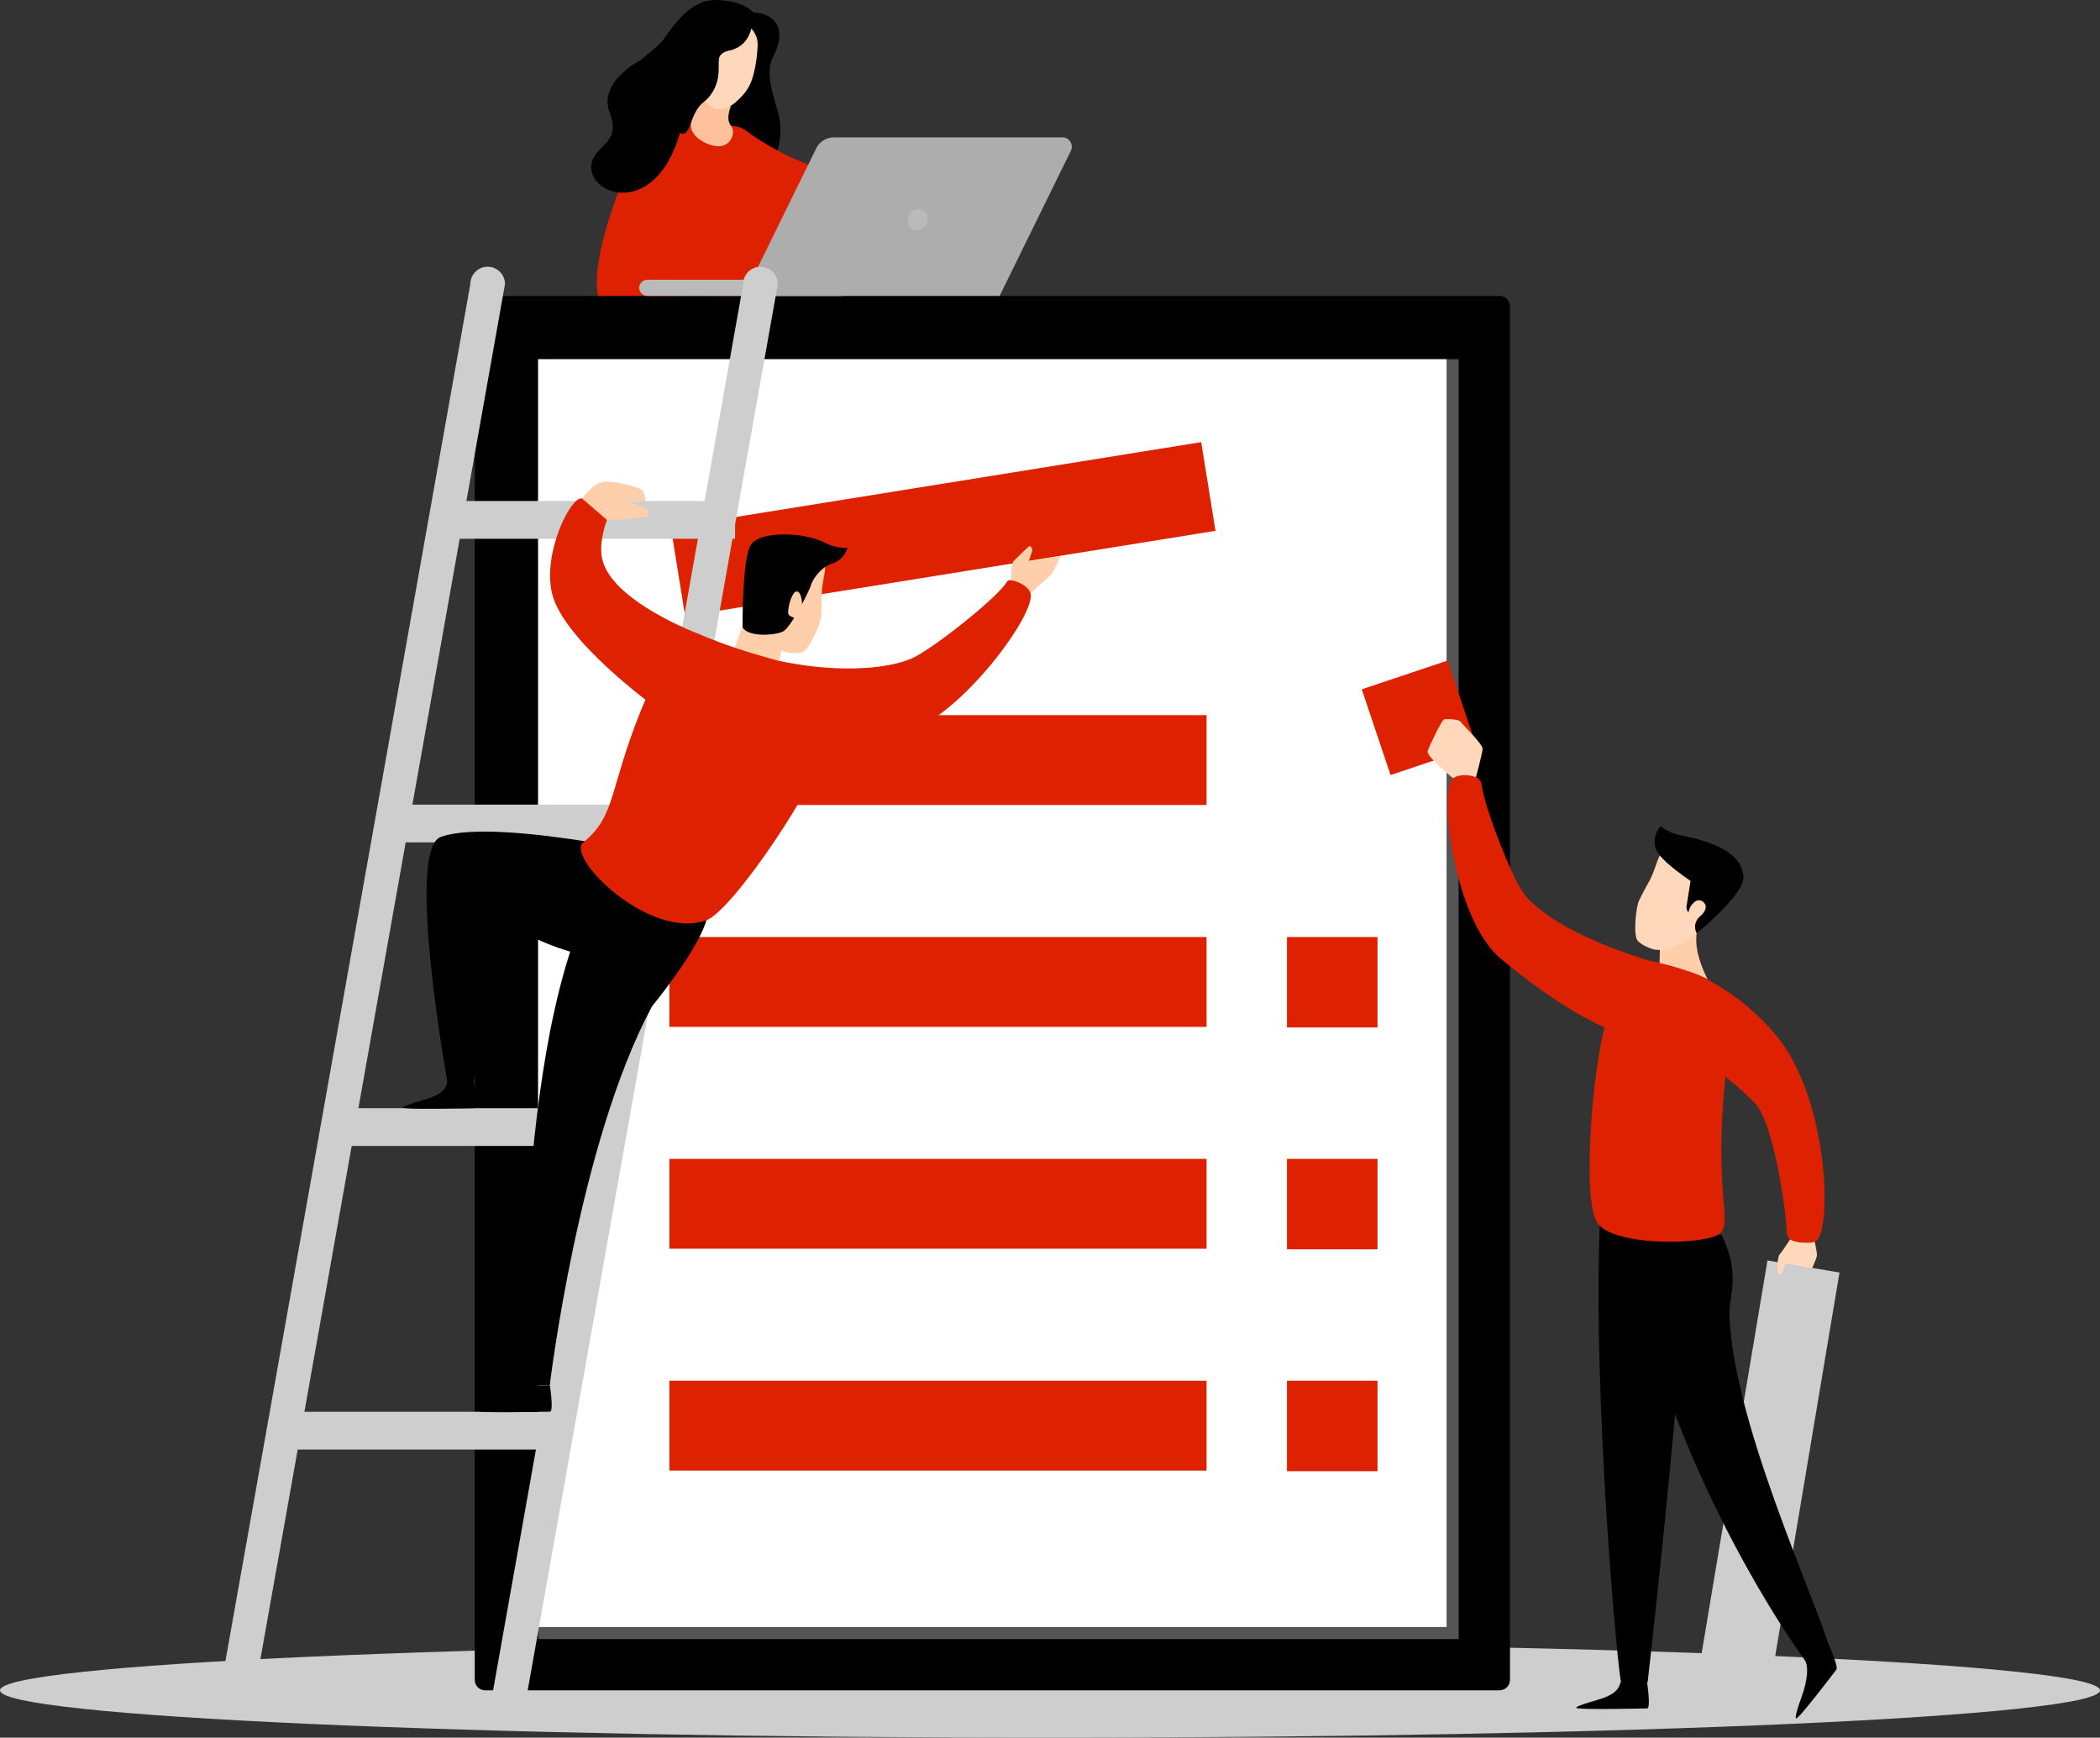 <svg xmlns="http://www.w3.org/2000/svg" width="226" height="187" viewBox="0 0 226 187" fill="none"><rect x="0" y="0" width="226" height="187" fill="#333333" stroke="none"/><g clip-path="url(#clip0_339_446)"><path d="M70.13 18.864C70.13 18.864 67.705 15.548 70.52 9.402C73.335 3.251 73.73 0.751 81.168 1.331C83.468 1.507 84.764 3.149 83.175 6.169C82.055 8.298 83.909 11.67 83.979 13.502C84.169 18.521 80.885 19.235 78.706 18.841C71.533 17.542 70.13 18.869 70.13 18.869V18.864Z" fill="black"></path><path d="M80.109 13.953C80.109 13.953 84.996 17.677 89.776 18.438C96.88 19.565 98.469 19.398 100.234 18.814C101.999 18.229 102.729 19.171 102.496 20.201C102.259 21.226 102.807 25.442 93.879 26.291C84.95 27.14 77.828 24.394 78.209 20.674C78.59 16.958 80.114 13.953 80.114 13.953H80.109Z" fill="#DE2100"></path><path d="M69.08 14.69C69.08 14.69 64.226 24.575 64.226 30.438C64.226 36.301 71.078 39.496 71.078 39.496C71.078 39.496 74.413 23.044 73.949 20.456C73.484 17.867 69.08 14.69 69.08 14.69Z" fill="#DE2100"></path><path d="M85.568 31.685C77.201 32.659 70.757 30.975 70.757 30.975C70.757 30.975 66.655 16.735 69.08 14.69C70.362 13.609 72.523 13.219 74.92 13.233H74.985C75.449 13.233 75.928 13.257 76.406 13.289H76.42C77.303 13.349 78.195 13.447 79.068 13.581C79.166 13.595 79.263 13.609 79.366 13.627C80.964 13.878 84.021 18.317 84.021 18.317C84.021 18.317 84.648 16.833 84.23 19.05C81.865 31.639 93.93 30.706 85.568 31.685Z" fill="#DE2100"></path><path d="M78.655 11.443C78.655 11.443 78.051 12.784 78.655 13.521C79.254 14.263 78.646 15.794 77.284 15.738C75.923 15.687 74.395 14.63 74.348 13.591C74.302 12.552 75.552 10.195 75.552 10.195L78.655 11.443Z" fill="#FFC09C"></path><path d="M74.794 3.961C74.794 3.961 73.303 7.709 75.779 10.789C76.945 12.236 78.311 12.093 79.974 10.2C80.439 9.671 80.866 8.985 81.131 7.858C81.335 7 81.428 6.313 81.47 5.835C81.568 4.764 81.633 4.216 81.131 3.423C80.141 1.869 76.258 0.603 74.794 3.961Z" fill="#FFD8BC"></path><path d="M81.726 2.815C81.726 2.815 81.819 0.436 77.805 0.037C75.672 -0.172 73.972 0.436 71.38 4.29C70.99 4.87 68.843 6.531 68.843 6.531C68.843 6.531 64.314 8.832 65.624 12.162C66.976 15.599 63.705 15.618 63.626 17.923C63.515 21.151 70.52 23.341 73.141 14.416C77.791 -1.54 81.726 2.815 81.726 2.815Z" fill="black"></path><path d="M80.954 1.842C80.954 1.842 81.256 4.685 78.627 5.418C78.627 5.418 77.517 5.538 77.382 6.285C77.247 7.032 77.614 8.34 76.704 9.875C75.788 11.411 75.264 10.59 74.251 13.498C73.447 15.808 71.612 13.359 73.554 9.829C75.496 6.299 76.602 0.914 80.959 1.842H80.954Z" fill="black"></path><path d="M113 187.004C175.408 187.004 226 184.722 226 181.907C226 179.091 175.408 176.809 113 176.809C50.592 176.809 0 179.091 0 181.907C0 184.722 50.592 187.004 113 187.004Z" fill="#CECECE"></path><path d="M162.503 180.789V32.965C162.503 32.349 162.002 31.848 161.384 31.848H52.212C51.594 31.848 51.092 32.349 51.092 32.965V180.789C51.092 181.406 51.594 181.907 52.212 181.907H161.379C161.997 181.907 162.499 181.406 162.499 180.789H162.503Z" fill="black"></path><path d="M156.98 38.657H57.912V176.392H156.98V38.657Z" fill="#545454"></path><path d="M155.679 38.657H57.912V175.097H155.679V38.657Z" fill="white"></path><path d="M129.85 76.961H72.04V86.628H129.85V76.961Z" fill="#DE2100"></path><path d="M129.85 100.84H72.04V110.507H129.85V100.84Z" fill="#DE2100"></path><path d="M148.246 100.84H138.504V110.572H148.246V100.84Z" fill="#DE2100"></path><path d="M129.85 124.714H72.04V134.381H129.85V124.714Z" fill="#DE2100"></path><path d="M148.246 124.714H138.504V134.446H148.246V124.714Z" fill="#DE2100"></path><path d="M129.85 148.593H72.04V158.26H129.85V148.593Z" fill="#DE2100"></path><path d="M148.246 148.593H138.504V158.325H148.246V148.593Z" fill="#DE2100"></path><path d="M129.271 47.582L72.196 56.761L73.736 66.305L130.81 57.126L129.271 47.582Z" fill="#DE2100"></path><path d="M90.553 30.104H69.666C69.187 30.104 68.793 30.498 68.793 30.976C68.793 31.453 69.187 31.848 69.666 31.848H90.553C91.031 31.848 91.426 31.453 91.426 30.976C91.426 30.498 91.036 30.104 90.553 30.104Z" fill="#BABABA"></path><path d="M114.338 14.783H89.749C88.936 14.783 88.197 15.242 87.839 15.97L80.044 31.843H107.579L115.244 16.23C115.574 15.562 115.086 14.778 114.338 14.778V14.783Z" fill="#ADADAD"></path><path d="M99.701 24.094C99.984 23.513 99.792 22.838 99.273 22.587C98.754 22.334 98.104 22.601 97.821 23.182C97.539 23.762 97.731 24.437 98.25 24.689C98.769 24.941 99.419 24.675 99.701 24.094Z" fill="#BABABA"></path><path d="M52.481 28.703C51.455 28.703 50.618 29.542 50.618 30.563L23.674 182.06C23.674 183.085 24.515 183.92 25.537 183.92C26.563 183.92 27.4 183.08 27.4 182.06L54.349 30.567C54.349 29.542 53.508 28.707 52.486 28.707L52.481 28.703Z" fill="#CECECE"></path><path d="M81.846 28.703C80.819 28.703 79.983 29.542 79.983 30.563L53.039 182.06C53.039 183.085 53.879 183.92 54.901 183.92C55.928 183.92 56.764 183.08 56.764 182.06L83.709 30.563C83.709 29.538 82.868 28.703 81.846 28.703Z" fill="#CECECE"></path><path d="M60.119 151.933H29.546V155.996H60.119V151.933Z" fill="#CECECE"></path><path d="M66.451 119.26H35.878V123.323H66.451V119.26Z" fill="#CECECE"></path><path d="M72.778 86.591H42.205V90.654H72.778V86.591Z" fill="#CECECE"></path><path d="M79.11 53.917H48.537V57.981H79.11V53.917Z" fill="#CECECE"></path><path d="M195.134 132.943C195.134 132.943 195.589 134.738 195.534 135.155C195.478 135.568 194.228 138.235 194.228 138.235C194.228 138.235 191.882 137.405 191.673 136.31C191.464 135.216 193.945 132.948 193.945 132.948H195.139L195.134 132.943Z" fill="#FFD8BC"></path><path d="M190.213 135.646L182.467 181.866L190.219 183.162L197.966 136.942L190.213 135.646Z" fill="#CECECE"></path><path d="M193.602 133.416C193.602 133.416 194.057 134.775 193.225 135.23C192.394 135.684 192.203 135.833 192.203 135.833C192.203 135.833 191.864 137.192 191.52 137.155C191.181 137.118 191.255 135.267 191.52 135.003C191.785 134.738 193.072 132.734 193.072 132.734L193.602 133.412V133.416Z" fill="#FFD8BC"></path><path d="M177.03 106.875C178.015 105.919 179.191 103.985 180.547 104.208C182.043 104.453 186.898 106.374 191.144 111.416C196.849 118.188 197.262 132.938 195.302 133.639C194.842 133.801 193.457 133.796 192.826 133.476C192.51 133.319 192.31 132.999 192.296 132.646C192.203 130.197 190.874 120.739 188.84 118.694C178.378 108.187 171.34 112.399 177.03 106.875Z" fill="#DE2100"></path><path d="M155.787 71.086L146.551 74.181L149.651 83.407L158.887 80.312L155.787 71.086Z" fill="#DE2100"></path><path d="M181.239 139.748C180.384 154.127 177.318 181.04 177.318 181.04C177.286 181.053 177.258 181.063 177.225 181.072C175.321 181.735 175.13 181.091 174.498 181.16C174.192 181.193 171.256 149.465 172.236 130.336L181.662 132.526C182.48 137.944 181.564 137.61 181.244 139.748H181.239Z" fill="black"></path><path d="M186.122 140.833C186.052 152.035 195.557 172.514 196.705 176.818C197.044 177.983 195.46 179.119 194.874 179.407C194.591 179.546 178.006 156.423 174.986 131.77L185.253 132.869C187.111 136.524 186.336 138.899 186.122 140.828V140.833Z" fill="black"></path><path d="M183.762 105.358C183.762 105.358 182.447 102.951 182.554 100.942C182.661 98.929 182.55 97.751 182.55 97.751L178.68 99.843L178.578 104.88L183.767 105.363L183.762 105.358Z" fill="#FFCEAB"></path><path d="M172.822 110.02C171.321 115.215 170.234 129.256 171.93 131.64C173.625 134.024 182.489 134.015 184.752 132.953C186.814 131.978 184.268 129.047 185.732 115.489C185.811 114.765 185.704 114.051 185.704 113.364C185.704 103.271 175.73 99.95 172.817 110.025L172.822 110.02Z" fill="#DE2100"></path><path d="M179.864 90.909C179.864 90.909 178.884 91.155 178.354 92.695C177.532 95.098 177.565 94.518 176.375 96.944C176.129 97.445 175.79 99.964 176.12 101.007C176.329 101.666 177.876 102.149 177.876 102.149C178.415 102.288 180.152 102.487 182.596 100.442C183.525 99.667 186.949 94.425 186.777 93.976C186.605 93.526 182.201 89.11 179.869 90.909H179.864Z" fill="#FFD8BC"></path><path d="M185.021 96.109C185.021 96.109 183.404 95.891 182.735 95.372C182.066 94.852 178.526 92.635 178.155 91.243C177.783 89.852 178.712 88.91 178.712 88.91C178.712 88.91 179.437 89.546 180.459 89.796C181.839 90.135 187.752 90.998 187.604 94.56C187.604 94.56 185.815 96.262 185.026 96.114L185.021 96.109Z" fill="black"></path><path d="M181.909 94.333C181.909 94.333 181.69 94.119 181.941 94.764C181.941 94.764 181.593 97.014 181.504 97.505C181.435 97.89 181.713 98.201 181.713 98.201C181.713 98.201 181.806 97.357 182.573 96.935C182.712 96.861 182.963 96.861 183.102 96.935C183.33 97.051 183.623 97.287 183.558 97.728C183.511 98.048 183.251 98.373 182.954 98.619C182.452 99.031 182.28 99.718 182.54 100.312L182.601 100.442C182.601 100.442 186.712 97.051 187.465 95.121C188.217 93.192 186.034 92.909 186.034 92.909L181.918 94.337L181.909 94.333Z" fill="black"></path><path d="M183.762 105.358C183.762 105.358 185.583 108.285 185.704 113.36C185.704 113.36 175.999 104.635 177.342 103.336C177.342 103.336 181.514 104.203 183.762 105.358Z" fill="#DE2100"></path><path d="M169.644 183.781C169.644 183.781 169.282 183.697 171.86 182.955C173.648 182.44 174.211 181.865 174.392 181.04H177.253C177.253 181.04 177.695 183.855 177.253 183.855C176.812 183.855 169.597 184.031 169.644 183.786V183.781Z" fill="black"></path><path d="M193.327 184.912C193.327 184.912 192.951 185.205 193.885 182.621C194.535 180.831 194.707 179.156 194.126 178.502L196.654 176.642C196.654 176.642 197.894 179.314 197.625 179.676C197.36 180.037 193.499 185.093 193.323 184.908L193.327 184.912Z" fill="black"></path><path d="M156.39 83.757C156.39 83.757 153.454 81.382 153.64 80.825C153.826 80.269 155.154 77.523 155.387 77.43C155.619 77.337 157.017 77.407 157.157 77.639C157.296 77.871 159.582 80.088 159.558 80.575C159.535 81.062 158.843 83.641 158.843 83.641L156.39 83.761V83.757Z" fill="#FFD8BC"></path><path d="M177.137 110.442C176.236 111.476 174.554 111.286 173.268 110.799C171.288 110.047 167.159 107.877 161.468 103.136C156.525 99.017 154.736 85.023 156.39 83.757C157.017 83.274 158.188 83.376 158.843 83.636C159.173 83.766 159.396 84.067 159.442 84.415C159.744 86.846 162.708 94.495 164.032 96.216C166.011 98.776 171.191 101.452 177.003 103.224C180.984 104.435 179.79 107.385 177.137 110.437V110.442Z" fill="#DE2100"></path><path d="M108.805 62.856C108.805 62.856 108.763 60.68 109.084 60.379C109.604 59.887 110.705 58.741 110.826 58.76C110.947 58.779 111.128 59.062 111.086 59.266C111.044 59.465 110.719 60.379 110.719 60.379L114.101 59.836C114.101 59.836 113.571 61.358 112.991 61.951C112.819 62.123 110.659 64.062 110.659 64.062L108.805 62.856Z" fill="#FFCEAB"></path><path d="M62.628 53.644C62.628 53.644 63.85 51.895 65.109 51.826C66.368 51.756 68.816 52.456 69.095 52.735C69.373 53.013 69.513 53.918 69.513 53.918H66.07L62.628 53.644Z" fill="#FFCEAB"></path><path d="M70.33 75.96C70.33 75.96 60.728 68.988 59.431 63.951C58.326 59.651 61.41 53.37 62.632 53.644C63.854 53.918 65.322 55.949 65.322 55.949C65.322 55.949 64.365 58.319 64.825 60.221C65.931 64.79 75.282 68.255 75.282 68.255L76.718 70.329" fill="#DE2100"></path><path d="M76.072 97.482C76.072 97.482 77.587 99.022 70.14 108.35C62.265 123.054 59.162 149.099 59.162 149.099H56.3C56.3 149.099 55.45 108.35 65.099 94.347L76.063 97.482H76.072Z" fill="black"></path><path d="M75.138 92.881C75.138 92.881 53.69 87.83 47.441 90.066C43.557 91.457 48.264 117.108 48.264 117.108H50.888C50.888 117.108 52.895 102.678 52.338 98.675C52.143 97.269 58.721 103.373 67.385 103.295C71.761 103.253 73.503 96.096 73.503 96.096L75.143 92.876L75.138 92.881Z" fill="black"></path><path d="M43.395 119.191C43.395 119.191 43.032 119.107 45.611 118.365C47.399 117.85 47.962 117.275 48.143 116.449H51C51 116.449 51.441 119.265 51 119.265C50.558 119.265 43.344 119.441 43.39 119.195L43.395 119.191Z" fill="black"></path><path d="M51.567 151.845C51.567 151.845 51.204 151.766 53.783 151.02C55.571 150.505 56.133 149.93 56.315 149.104H59.176C59.176 149.104 59.618 151.92 59.176 151.92C58.735 151.92 51.52 152.096 51.567 151.85V151.845Z" fill="black"></path><path d="M67.329 53.635C67.329 53.635 67.362 53.918 67.52 53.987C67.678 54.057 69.74 54.702 69.773 54.841C69.805 54.98 69.843 55.592 69.652 55.592C69.462 55.592 66.419 56.038 66.261 55.945C66.103 55.852 65.318 55.945 65.318 55.945L62.628 53.639C62.628 53.639 66.595 52.804 67.329 53.63V53.635Z" fill="#FFCEAB"></path><path d="M79.691 76.846C79.965 78.191 81.912 81.702 83.268 81.906C85.364 82.222 92.629 81.048 98.45 78.483C104.336 75.89 111.695 65.667 110.877 63.756C110.566 63.028 109.498 62.541 108.796 62.448C108.448 62.402 108.401 62.569 108.192 62.856C106.733 64.828 100.095 70.023 98.093 70.872C95.11 72.133 89.526 72.374 83.594 71.066C79.533 70.171 78.878 72.885 79.687 76.841L79.691 76.846Z" fill="#DE2100"></path><path d="M88.3 59.396C88.3 59.396 89.034 60.092 88.736 61.692C88.272 64.187 88.527 63.668 88.374 66.363C88.341 66.924 87.398 69.276 86.599 70.027C86.098 70.496 84.509 70.162 84.509 70.162C83.97 70.018 82.363 69.341 81.238 66.363C80.811 65.231 80.402 58.988 80.774 58.677C81.145 58.366 87.152 56.678 88.3 59.391V59.396Z" fill="#FFCEAB"></path><path d="M78.632 70.969C78.632 70.969 80.16 66.447 81.052 64.638C81.949 62.833 82.595 64.044 82.595 64.044L84.713 66.451L83.696 72.198L78.627 70.965L78.632 70.969Z" fill="#FFCEAB"></path><path d="M79.914 67.476C79.914 67.476 79.859 60.222 80.774 58.682C81.684 57.142 86.386 57.184 88.806 58.422C90.121 59.099 91.194 58.946 91.194 58.946C91.194 58.946 90.962 60.175 89.549 60.653C88.137 61.126 87.347 62.62 87.278 62.968C87.208 63.311 85.178 67.537 84.23 67.977C83.282 68.418 80.383 68.552 79.914 67.481V67.476Z" fill="black"></path><path d="M89.405 79.123C88.086 84.37 78.781 98.048 76.021 99.036C69.866 101.235 60.835 92.227 62.776 90.65C66.275 87.811 65.522 85.061 68.951 76.507C71.826 69.341 74.641 67.987 75.273 68.255C86.358 72.982 91.542 70.589 89.401 79.123H89.405Z" fill="#DE2100"></path><path d="M86.316 65.009C86.316 65.009 86.302 63.691 85.745 63.65C85.187 63.608 84.602 65.908 84.904 66.191C85.206 66.47 85.721 66.516 85.721 66.516L86.316 65.013V65.009Z" fill="#FFCEAB"></path></g><defs><clipPath id="clip0_339_446"><rect width="226" height="187" fill="white"></rect></clipPath></defs></svg>